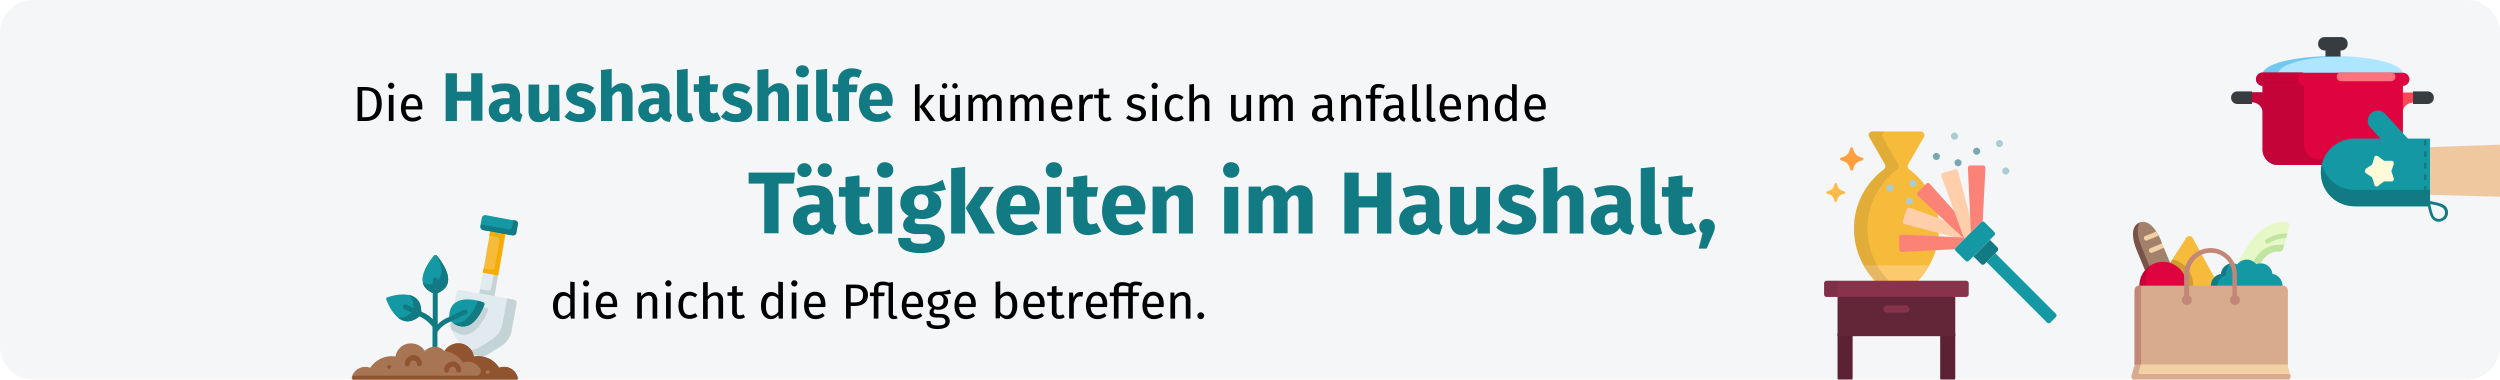 <?xml version="1.0" encoding="UTF-8"?>
<svg xmlns="http://www.w3.org/2000/svg" xmlns:xlink="http://www.w3.org/1999/xlink" version="1.1" id="Ebene_1" x="0px" y="0px" viewBox="0 0 911 138.3" style="enable-background:new 0 0 911 138.3;" xml:space="preserve">
<style type="text/css">
	.st0{fill:#F5F6F7;}
	.st1{fill:#010000;}
	.st2{fill:#117A83;}
	.st3{fill:#E1EBEF;}
	.st4{fill:#C4D3D6;}
	.st5{fill:#F7BB3B;}
	.st6{fill:#F4AC03;}
	.st7{fill:#1398A4;}
	.st8{fill:#6EC030;}
	.st9{fill:#A77554;}
	.st10{fill:#915431;}
	.st11{fill:#A3816A;}
	.st12{fill:#F2D1A5;}
	.st13{fill:#78534A;}
	.st14{fill:#CF9C31;}
	.st15{fill:#E6F8C6;}
	.st16{fill:#C2E4A1;}
	.st17{fill:#DF0440;}
	.st18{fill:#C40338;}
	.st19{fill:#D8AB8C;}
	.st20{fill:#C38778;}
	.st21{fill:#AFE6FF;}
	.st22{fill:#73C8F0;}
	.st23{fill:#FD4755;}
	.st24{fill:#373C41;}
	.st25{fill:#FD747F;}
	.st26{fill:#FFFAD7;}
	.st27{fill:#F0C8A0;}
	.st28{fill:#FCC96C;}
	.st29{opacity:0.1;fill:#231F20;enable-background:new    ;}
	.st30{fill:#5C2234;}
	.st31{fill:#632538;}
	.st32{fill:#88324C;}
	.st33{fill:#FFCFAB;}
	.st34{fill:#FB8276;}
	.st35{fill:#FF9F3D;}
	.st36{fill:#FFBB4A;}
	.st37{fill:#ABCCD3;}
	.st38{fill:#78A7AF;}
</style>
<g>
	<path class="st0" d="M911,12v114.3c0,6.6-5.4,12-12,12H12c-6.6,0-12-5.4-12-12c0,0,0,0,0,0V12C0,5.4,5.4,0,12,0c0,0,0,0,0,0h887   C905.6,0,911,5.4,911,12z"></path>
	<g>
		<path class="st1" d="M139.1,37.8c0,5.1-3.2,6.3-5.8,6.3h-3V31.7h2.6C136,31.7,139.1,32.6,139.1,37.8z M132,33v9.7h1.4    c1.9,0,3.9-0.8,3.9-4.9c0-4.2-2-4.8-4-4.8H132z"></path>
		<path class="st1" d="M143.7,31.2c0,0.6-0.5,1.2-1.1,1.2c-0.6,0-1.2-0.5-1.2-1.1s0.5-1.2,1.1-1.2c0,0,0,0,0,0c0.6,0,1.1,0.4,1.2,1    C143.7,31.1,143.7,31.1,143.7,31.2z M143.4,44.1h-1.7v-9.5h1.7V44.1z"></path>
		<path class="st1" d="M153.9,39.9h-6.1c0.2,2.2,1.2,3,2.6,3c0.9,0,1.8-0.3,2.5-0.8l0.7,1c-0.9,0.8-2.1,1.2-3.3,1.2    c-2.6,0-4.2-1.9-4.2-4.9c0-3,1.5-5.1,3.9-5.1c2.6,0,3.9,1.8,3.9,4.7C153.9,39.4,153.9,39.7,153.9,39.9z M152.3,38.6    c0-1.9-0.7-2.9-2.2-2.9c-1.3,0-2.1,0.9-2.2,3h4.4V38.6z"></path>
		<path class="st2" d="M171.7,44.1v-7.4h-5.2v7.4h-4.1V26.7h4.1v6.7h5.2v-6.7h4.1v17.3H171.7z"></path>
		<path class="st2" d="M189.7,41.3c0.2,0.2,0.4,0.4,0.7,0.5l-0.8,2.6c-0.7,0-1.4-0.2-2-0.5c-0.5-0.3-1-0.8-1.2-1.4    c-0.9,1.3-2.4,2.1-4,2c-1.2,0.1-2.3-0.4-3.1-1.2c-0.8-0.8-1.2-1.9-1.2-3c-0.1-1.3,0.5-2.6,1.6-3.3c1.4-0.9,3-1.3,4.6-1.2h1.4v-0.6    c0.1-0.6-0.1-1.2-0.5-1.6c-0.5-0.3-1.1-0.5-1.8-0.4c-0.5,0-1.1,0.1-1.6,0.2c-0.6,0.1-1.3,0.3-1.9,0.5l-0.9-2.6    c0.8-0.3,1.7-0.6,2.6-0.7c0.8-0.2,1.6-0.2,2.4-0.2c1.5-0.1,3,0.3,4.2,1.2c0.9,0.9,1.4,2.2,1.3,3.5v5.2    C189.5,40.6,189.5,41,189.7,41.3z M185.6,40.4V38h-1c-0.7-0.1-1.4,0.1-2,0.5c-0.5,0.3-0.7,0.9-0.7,1.5c0,0.5,0.1,0.9,0.4,1.2    c0.3,0.3,0.7,0.5,1.1,0.4C184.4,41.7,185.2,41.2,185.6,40.4z"></path>
		<path class="st2" d="M203.9,44.1h-3.4l-0.2-1.7c-0.9,1.4-2.4,2.2-4,2.1c-1,0.1-2.1-0.3-2.8-1.1c-0.7-0.9-1-2-0.9-3.1v-9.5h3.9v9    c0,0.5,0.1,1,0.3,1.4c0.2,0.3,0.6,0.4,1,0.4c0.9-0.1,1.8-0.7,2.1-1.5v-9.2h3.9L203.9,44.1z"></path>
		<path class="st2" d="M214.3,30.8c0.8,0.3,1.5,0.7,2.2,1.2l-1.4,2.2c-1-0.6-2.1-1-3.3-1c-0.4,0-0.8,0.1-1.2,0.3    c-0.3,0.2-0.4,0.4-0.4,0.7c0,0.2,0.1,0.4,0.2,0.6c0.2,0.2,0.5,0.4,0.8,0.5c0.6,0.2,1.2,0.4,1.8,0.6c1.1,0.3,2.2,0.8,3.1,1.6    c0.7,0.7,1.1,1.7,1,2.7c0,0.8-0.3,1.7-0.8,2.3c-0.6,0.7-1.3,1.2-2.1,1.5c-1,0.4-2,0.5-3,0.5c-1.1,0-2.1-0.2-3.1-0.5    c-0.9-0.3-1.7-0.8-2.4-1.5l1.9-2.2c1,0.8,2.2,1.3,3.5,1.3c0.5,0,1-0.1,1.4-0.3c0.3-0.2,0.5-0.5,0.5-0.9c0-0.3-0.1-0.5-0.2-0.8    c-0.2-0.2-0.5-0.4-0.8-0.5c-0.6-0.2-1.2-0.4-1.8-0.6c-1.1-0.3-2.1-0.8-2.9-1.6c-0.7-0.7-1-1.6-1-2.6c0-0.7,0.2-1.5,0.7-2.1    c0.5-0.6,1.1-1.1,1.9-1.4c0.9-0.4,1.9-0.6,2.9-0.5C212.5,30.4,213.4,30.5,214.3,30.8z"></path>
		<path class="st2" d="M229.5,31.4c0.7,0.8,1,1.9,1,3v9.7h-3.9v-9c0-0.5-0.1-1-0.3-1.4c-0.2-0.3-0.6-0.4-0.9-0.4    c-0.8,0-1.6,0.6-2.3,1.7v9.1H219V25.5l3.9-0.4v7.1c0.5-0.6,1.1-1,1.8-1.4c0.6-0.3,1.4-0.5,2.1-0.5    C227.8,30.3,228.8,30.7,229.5,31.4z"></path>
		<path class="st2" d="M244.2,41.3c0.2,0.2,0.4,0.4,0.7,0.5l-0.8,2.6c-0.7,0-1.4-0.2-2-0.5c-0.5-0.3-1-0.8-1.2-1.4    c-0.9,1.3-2.4,2.1-4,2c-1.2,0.1-2.3-0.4-3.1-1.2c-0.8-0.8-1.2-1.9-1.2-3c-0.1-1.3,0.5-2.6,1.6-3.3c1.4-0.9,3-1.3,4.6-1.2h1.4v-0.6    c0.1-0.6-0.1-1.2-0.5-1.6c-0.5-0.3-1.1-0.5-1.8-0.4c-0.5,0-1.1,0.1-1.6,0.2c-0.6,0.1-1.3,0.3-1.9,0.5l-0.9-2.6    c0.8-0.3,1.7-0.6,2.6-0.7c0.8-0.2,1.6-0.2,2.4-0.2c1.5-0.1,3,0.3,4.2,1.2c0.9,0.9,1.4,2.2,1.3,3.5v5.2C244,40.6,244,41,244.2,41.3    z M240.1,40.4V38h-1c-0.7-0.1-1.4,0.1-2,0.5c-0.5,0.3-0.7,0.9-0.7,1.5c0,0.5,0.1,0.9,0.4,1.2c0.3,0.3,0.7,0.5,1.1,0.4    C238.9,41.7,239.7,41.2,240.1,40.4z"></path>
		<path class="st2" d="M247.7,43.5c-0.7-0.8-1-1.8-1-2.8V25.5l3.9-0.4v15.4c0,0.6,0.2,0.8,0.7,0.8c0.2,0,0.4,0,0.6-0.1l0.8,2.8    c-0.8,0.3-1.6,0.5-2.4,0.5C249.4,44.5,248.5,44.2,247.7,43.5z"></path>
		<path class="st2" d="M262.7,43.4c-0.5,0.3-1.1,0.6-1.7,0.8c-0.6,0.2-1.3,0.3-1.9,0.3c-2.9,0-4.4-1.6-4.4-4.8v-6.2h-1.9v-2.8h1.9    v-2.9l4-0.4v3.3h3l-0.4,2.8h-2.6v6.1c0,0.5,0.1,0.9,0.3,1.3c0.2,0.3,0.6,0.4,1,0.4c0.5,0,1-0.2,1.4-0.4L262.7,43.4z"></path>
		<path class="st2" d="M271.3,30.8c0.8,0.3,1.5,0.7,2.2,1.2l-1.4,2.2c-1-0.6-2.1-1-3.3-1c-0.4,0-0.8,0.1-1.2,0.3    c-0.3,0.2-0.4,0.4-0.4,0.7c0,0.2,0.1,0.4,0.2,0.6c0.2,0.2,0.5,0.4,0.8,0.5c0.6,0.2,1.2,0.4,1.8,0.6c1.1,0.3,2.2,0.8,3.1,1.6    c0.7,0.7,1.1,1.7,1,2.7c0,0.8-0.3,1.7-0.8,2.3c-0.6,0.7-1.3,1.2-2.1,1.5c-1,0.4-2,0.5-3,0.5c-1.1,0-2.1-0.2-3.1-0.5    c-0.9-0.3-1.7-0.8-2.4-1.5l1.9-2.2c1,0.8,2.2,1.3,3.5,1.3c0.5,0,1-0.1,1.4-0.3c0.3-0.2,0.5-0.5,0.5-0.9c0-0.3-0.1-0.5-0.2-0.8    c-0.2-0.2-0.5-0.4-0.8-0.5c-0.6-0.2-1.2-0.4-1.8-0.6c-1.1-0.3-2.1-0.8-2.9-1.6c-0.7-0.7-1-1.6-1-2.6c0-0.7,0.2-1.5,0.7-2.1    c0.5-0.6,1.1-1.1,1.9-1.4c0.9-0.4,1.9-0.6,2.9-0.5C269.6,30.4,270.5,30.5,271.3,30.8z"></path>
		<path class="st2" d="M286.5,31.4c0.7,0.8,1,1.9,1,3v9.7h-4v-9c0-0.5-0.1-1-0.3-1.4c-0.2-0.3-0.6-0.4-0.9-0.4    c-0.8,0-1.6,0.6-2.3,1.7v9.1h-4V25.5l4-0.4v7.1c0.5-0.6,1.1-1,1.8-1.4c0.6-0.3,1.4-0.5,2.1-0.5C284.8,30.3,285.8,30.7,286.5,31.4z    "></path>
		<path class="st2" d="M294.1,24.4c0.9,0.9,0.9,2.3,0,3.2c-0.5,0.4-1.1,0.7-1.7,0.6c-0.6,0-1.2-0.2-1.7-0.6c-0.9-0.9-0.9-2.3,0-3.2    c0.4-0.4,1.1-0.7,1.7-0.6C293,23.8,293.7,24,294.1,24.4z M294.4,30.8v13.3h-4V30.8H294.4z"></path>
		<path class="st2" d="M298.4,43.5c-0.7-0.8-1-1.8-1-2.8V25.5l4-0.4v15.4c0,0.6,0.2,0.8,0.7,0.8c0.2,0,0.4,0,0.6-0.1l0.8,2.8    c-0.8,0.3-1.6,0.5-2.4,0.5C300.1,44.5,299.1,44.2,298.4,43.5z"></path>
		<path class="st2" d="M309.8,28.4c-0.3,0.4-0.4,0.9-0.4,1.4v1h3.1l-0.4,2.8h-2.7v10.5h-4V33.5h-2v-2.8h2v-1.2    c0-1.2,0.4-2.4,1.3-3.3c1-0.9,2.4-1.4,3.8-1.3c1.3,0,2.5,0.3,3.6,0.9l-1.1,2.6c-0.6-0.3-1.4-0.5-2.1-0.5    C310.6,28,310.1,28.1,309.8,28.4z"></path>
		<path class="st2" d="M325.1,38.6h-8.2c0,0.9,0.4,1.7,1,2.3c0.6,0.5,1.3,0.7,2.1,0.7c0.5,0,1.1-0.1,1.6-0.3    c0.6-0.2,1.1-0.5,1.6-0.9l1.6,2.2c-1.5,1.2-3.3,1.9-5.2,1.8c-1.8,0.1-3.7-0.6-4.9-1.9c-1.2-1.4-1.8-3.2-1.7-5.1    c0-1.3,0.2-2.5,0.7-3.6c0.9-2.2,3.1-3.6,5.5-3.5c1.7-0.1,3.3,0.6,4.5,1.8c1.2,1.4,1.7,3.2,1.6,5C325.2,37.6,325.2,38.1,325.1,38.6    z M321.3,36c0-2-0.8-3-2.1-3c-0.6,0-1.2,0.3-1.6,0.8c-0.4,0.7-0.7,1.6-0.7,2.5h4.4L321.3,36z"></path>
		<path class="st1" d="M335.1,44.1h-1.7V30.8l1.7-0.2V44.1z M337,38.8l3.9,5.3h-2l-3.8-5.2l3.5-4.3h1.9L337,38.8z"></path>
		<path class="st1" d="M349.6,44.1h-1.4l-0.1-1.5c-0.6,1.1-1.7,1.7-3,1.7c-1.7,0-2.6-1-2.6-2.9v-6.8h1.7v6.6c0,1.3,0.4,1.8,1.5,1.8    c1-0.1,1.9-0.7,2.4-1.6v-6.8h1.7V44.1z M345.2,31.3c0,0.6-0.5,1-1,1s-1-0.5-1-1c0-0.6,0.5-1,1-1c0,0,0,0,0,0    C344.7,30.2,345.2,30.7,345.2,31.3C345.2,31.2,345.2,31.3,345.2,31.3z M349,31.3c0,0.6-0.5,1-1,1c-0.6,0-1-0.5-1-1    c0-0.6,0.5-1,1-1h0C348.5,30.2,349,30.7,349,31.3C349,31.2,349,31.2,349,31.3L349,31.3z"></path>
		<path class="st1" d="M365,37.3v6.8h-1.7v-6.6c0-1.4-0.6-1.8-1.3-1.8c-1,0-1.6,0.7-2.2,1.7v6.7h-1.7v-6.6c0-1.4-0.6-1.8-1.3-1.8    c-1,0-1.6,0.7-2.2,1.7v6.7h-1.7v-9.5h1.4l0.1,1.4c0.6-1,1.6-1.6,2.7-1.6c1.1,0,2.1,0.7,2.4,1.7c0.6-1,1.6-1.7,2.8-1.7    C364,34.4,365,35.5,365,37.3z"></path>
		<path class="st1" d="M380.3,37.3v6.8h-1.7v-6.6c0-1.4-0.6-1.8-1.3-1.8c-1,0-1.6,0.7-2.2,1.7v6.7h-1.7v-6.6c0-1.4-0.6-1.8-1.3-1.8    c-1,0-1.6,0.7-2.2,1.7v6.7h-1.7v-9.5h1.4l0.1,1.4c0.6-1,1.6-1.6,2.7-1.6c1.1,0,2.1,0.7,2.4,1.7c0.6-1,1.6-1.7,2.8-1.7    C379.3,34.4,380.3,35.5,380.3,37.3z"></path>
		<path class="st1" d="M390.7,39.9h-6c0.2,2.2,1.2,3,2.6,3c0.9,0,1.8-0.3,2.5-0.8l0.7,1c-0.9,0.8-2.1,1.2-3.3,1.2    c-2.6,0-4.2-1.9-4.2-4.9c0-3,1.5-5.1,3.9-5.1c2.6,0,3.9,1.8,3.9,4.7C390.8,39.4,390.7,39.7,390.7,39.9z M389.1,38.6    c0-1.9-0.7-2.9-2.2-2.9c-1.3,0-2.1,0.9-2.2,3h4.4V38.6z"></path>
		<path class="st1" d="M398.4,34.5l-0.3,1.6c-0.3-0.1-0.5-0.1-0.8-0.1c-1.2,0-1.9,0.8-2.3,2.7v5.4h-1.7v-9.5h1.4l0.2,1.9    c0.3-1.2,1.3-2.1,2.5-2.1C397.8,34.4,398.1,34.4,398.4,34.5z"></path>
		<path class="st1" d="M405.1,43.6c-0.6,0.4-1.4,0.7-2.1,0.6c-1.3,0.1-2.5-0.9-2.6-2.2c0-0.2,0-0.3,0-0.5v-5.7h-1.7v-1.3h1.7v-2.1    l1.7-0.2v2.3h2.3l-0.2,1.3H402v5.7c0,1,0.3,1.4,1.1,1.4c0.4,0,0.9-0.1,1.3-0.4L405.1,43.6z"></path>
		<path class="st1" d="M417.3,35.4l-0.7,1c-0.7-0.5-1.6-0.8-2.5-0.8c-1.1,0-1.7,0.5-1.7,1.2c0,0.8,0.5,1.1,2,1.5    c2,0.5,3.2,1.3,3.2,3c0,2-1.8,2.9-3.7,2.9c-1.3,0-2.6-0.4-3.6-1.2l0.9-1c0.8,0.6,1.7,0.9,2.7,0.9c1.2,0,2-0.5,2-1.4    c0-0.9-0.5-1.3-2.3-1.8c-2.1-0.5-2.9-1.4-2.9-2.8c0-1.5,1.5-2.6,3.4-2.6C415.3,34.3,416.4,34.7,417.3,35.4z"></path>
		<path class="st1" d="M421.9,31.2c0,0.6-0.5,1.2-1.1,1.2s-1.2-0.5-1.2-1.1c0-0.6,0.5-1.2,1.1-1.2c0,0,0,0,0,0c0.6,0,1.1,0.4,1.2,1    C421.9,31.1,421.9,31.1,421.9,31.2z M421.6,44.1h-1.7v-9.5h1.7V44.1z"></path>
		<path class="st1" d="M431.3,35.4l-0.8,1c-0.6-0.5-1.3-0.7-2-0.7c-1.5,0-2.4,1.2-2.4,3.6c0,2.5,0.9,3.5,2.4,3.5    c0.7,0,1.5-0.3,2.1-0.7l0.8,1.1c-0.8,0.7-1.8,1-2.9,1c-2.6,0-4.1-1.8-4.1-4.9c0-3,1.6-5,4.1-5C429.4,34.3,430.5,34.7,431.3,35.4z"></path>
		<path class="st1" d="M440.7,37.3v6.8H439v-6.6c0-1.4-0.6-1.8-1.5-1.8c-1,0.1-2,0.7-2.4,1.7v6.8h-1.7V30.8l1.7-0.2v5.3    c0.6-0.9,1.7-1.5,2.8-1.5c1.4-0.1,2.7,1,2.8,2.5C440.7,37,440.7,37.1,440.7,37.3z"></path>
		<path class="st1" d="M455.7,44.1h-1.4l-0.1-1.5c-0.6,1.1-1.7,1.7-3,1.7c-1.7,0-2.6-1-2.6-2.9v-6.8h1.7v6.6c0,1.3,0.4,1.8,1.5,1.8    c1-0.1,1.9-0.7,2.4-1.6v-6.8h1.7V44.1z"></path>
		<path class="st1" d="M471.1,37.3v6.8h-1.7v-6.6c0-1.4-0.6-1.8-1.3-1.8c-1,0-1.6,0.7-2.2,1.7v6.7h-1.7v-6.6c0-1.4-0.6-1.8-1.3-1.8    c-1,0-1.6,0.7-2.2,1.7v6.7H459v-9.5h1.4l0.1,1.4c0.6-1,1.6-1.6,2.7-1.6c1.1,0,2.1,0.7,2.4,1.7c0.6-1,1.6-1.7,2.8-1.7    C470.1,34.4,471.1,35.5,471.1,37.3z"></path>
		<path class="st1" d="M486.2,43.1l-0.4,1.2c-0.9,0-1.6-0.6-1.9-1.4c-0.6,0.9-1.7,1.5-2.8,1.4c-1.5,0.1-2.9-1-3-2.5    c0-0.1,0-0.3,0-0.4c0-2,1.5-3.1,4.2-3.1h1.5v-0.7c0-1.4-0.7-1.9-2-1.9c-0.9,0-1.7,0.2-2.6,0.5l-0.4-1.2c1-0.4,2.2-0.6,3.3-0.6    c2.3,0,3.3,1.2,3.3,3.2v4.3C485.4,42.7,485.7,42.9,486.2,43.1z M483.8,41.6v-2.2h-1.2c-1.7,0-2.6,0.6-2.6,1.9    c-0.1,0.8,0.4,1.6,1.3,1.7c0.1,0,0.3,0,0.4,0C482.5,43,483.4,42.5,483.8,41.6z"></path>
		<path class="st1" d="M496,37.3v6.8h-1.7v-6.6c0-1.4-0.6-1.8-1.5-1.8c-1.1,0.1-2,0.7-2.4,1.7v6.7h-1.7v-9.5h1.4l0.1,1.4    c0.6-1,1.7-1.6,2.9-1.6c1.4-0.1,2.7,1,2.8,2.4C496,36.9,496,37.1,496,37.3z"></path>
		<path class="st1" d="M501.1,33.3v1.3h2.3l-0.2,1.3h-2.1v8.2h-1.7v-8.2h-1.7v-1.3h1.7v-1.3c-0.1-1.5,1.1-2.7,2.6-2.7    c0.1,0,0.3,0,0.4,0c0.8,0,1.6,0.2,2.3,0.5l-0.5,1.2c-0.5-0.2-1.1-0.4-1.7-0.4C501.4,31.9,501.1,32.3,501.1,33.3z"></path>
		<path class="st1" d="M512.2,43.1l-0.4,1.2c-0.9,0-1.6-0.6-1.9-1.4c-0.6,0.9-1.7,1.5-2.8,1.4c-1.5,0.1-2.9-1-3-2.5    c0-0.1,0-0.3,0-0.4c0-2,1.5-3.1,4.2-3.1h1.5v-0.7c0-1.4-0.7-1.9-2-1.9c-0.9,0-1.7,0.2-2.6,0.5l-0.4-1.2c1-0.4,2.2-0.6,3.3-0.6    c2.3,0,3.3,1.2,3.3,3.2v4.3C511.4,42.7,511.7,42.9,512.2,43.1z M509.8,41.6v-2.2h-1.2c-1.7,0-2.6,0.6-2.6,1.9    c-0.1,0.8,0.4,1.6,1.3,1.7c0.1,0,0.3,0,0.4,0C508.5,43,509.4,42.5,509.8,41.6z"></path>
		<path class="st1" d="M514.6,42.2V30.8l1.7-0.2v11.6c0,0.5,0.2,0.8,0.6,0.8c0.2,0,0.4,0,0.6-0.1l0.4,1.2c-0.4,0.2-0.9,0.3-1.3,0.3    c-1,0.1-1.9-0.7-2-1.7C514.5,42.4,514.5,42.3,514.6,42.2z"></path>
		<path class="st1" d="M519.9,42.2V30.8l1.7-0.2v11.6c0,0.5,0.2,0.8,0.6,0.8c0.2,0,0.4,0,0.6-0.1l0.4,1.2c-0.4,0.2-0.9,0.3-1.3,0.3    c-1,0.1-1.9-0.7-2-1.7C519.8,42.4,519.8,42.3,519.9,42.2z"></path>
		<path class="st1" d="M532.3,39.9h-6c0.2,2.2,1.2,3,2.6,3c0.9,0,1.8-0.3,2.5-0.8l0.7,1c-0.9,0.8-2.1,1.2-3.3,1.2    c-2.6,0-4.2-1.9-4.2-4.9c0-3,1.5-5.1,3.9-5.1c2.6,0,3.9,1.8,3.9,4.7C532.4,39.4,532.4,39.7,532.3,39.9z M530.7,38.6    c0-1.9-0.7-2.9-2.2-2.9c-1.3,0-2.1,0.9-2.2,3h4.4V38.6z"></path>
		<path class="st1" d="M542.2,37.3v6.8h-1.7v-6.6c0-1.4-0.6-1.8-1.5-1.8c-1.1,0.1-2,0.7-2.4,1.7v6.7H535v-9.5h1.4l0.1,1.4    c0.6-1,1.7-1.6,2.9-1.6c1.4-0.1,2.7,1,2.8,2.4C542.2,36.9,542.2,37.1,542.2,37.3z"></path>
		<path class="st1" d="M552.7,30.8v13.3h-1.5l-0.2-1.3c-0.6,1-1.6,1.5-2.7,1.5c-2.3,0-3.6-2-3.6-4.9c0-2.9,1.4-5,3.7-5    c1,0,1.9,0.4,2.6,1.2v-5L552.7,30.8z M551,41.6v-4.6c-0.5-0.7-1.3-1.2-2.2-1.2c-1.4,0-2.3,1.2-2.3,3.7c0,2.5,0.8,3.6,2.2,3.6    C549.7,43,550.6,42.4,551,41.6z"></path>
		<path class="st1" d="M563.2,39.9h-6c0.2,2.2,1.2,3,2.6,3c0.9,0,1.8-0.3,2.5-0.8l0.7,1c-0.9,0.8-2.1,1.2-3.3,1.2    c-2.6,0-4.2-1.9-4.2-4.9c0-3,1.5-5.1,3.9-5.1c2.6,0,3.9,1.8,3.9,4.7C563.2,39.4,563.2,39.7,563.2,39.9z M561.6,38.6    c0-1.9-0.7-2.9-2.2-2.9c-1.3,0-2.1,0.9-2.2,3h4.4V38.6z"></path>
		<path class="st2" d="M289.7,62.9l-0.5,4h-5.5v18.1h-5.2V66.9h-5.7v-4H289.7z"></path>
		<path class="st2" d="M303.9,81.5c0.2,0.3,0.5,0.6,0.9,0.7l-1.1,3.3c-0.9,0-1.8-0.3-2.6-0.7c-0.7-0.4-1.2-1-1.5-1.8    c-1.1,1.7-3.1,2.7-5.1,2.6c-1.5,0.1-2.9-0.5-4-1.5c-1-1-1.6-2.4-1.5-3.8c-0.1-1.7,0.7-3.3,2-4.3c1.8-1.1,3.8-1.6,5.9-1.5h1.7v-0.7    c0.1-0.7-0.1-1.5-0.6-2.1c-0.7-0.4-1.5-0.6-2.2-0.6c-0.7,0-1.4,0.1-2,0.2c-0.8,0.2-1.6,0.4-2.4,0.7l-1.2-3.3    c1.1-0.4,2.2-0.7,3.3-0.9c1-0.2,2.1-0.3,3.1-0.3c2.4,0,4.2,0.5,5.3,1.5c1.2,1.2,1.8,2.8,1.7,4.5v6.6    C303.6,80.6,303.7,81.1,303.9,81.5z M295,60.2c1,1,1,2.6,0,3.6c0,0,0,0,0,0c-1,1-2.6,1-3.7,0c-1-1-1-2.6,0-3.6c0,0,0,0,0,0    C292.3,59.2,293.9,59.2,295,60.2z M298.7,80.4v-3h-1.2c-0.9-0.1-1.8,0.1-2.6,0.6c-0.6,0.4-0.9,1.2-0.8,1.9c0,0.6,0.2,1.1,0.5,1.6    c0.4,0.4,0.9,0.6,1.5,0.6C297.1,82,298.2,81.4,298.7,80.4z M302.4,60.2c1,1,1,2.6,0,3.6c-0.5,0.5-1.2,0.8-1.9,0.7    c-0.7,0-1.3-0.3-1.8-0.7c-1-1-1-2.6,0-3.6c0,0,0,0,0,0c0.5-0.5,1.1-0.7,1.8-0.7C301.2,59.5,301.9,59.7,302.4,60.2L302.4,60.2z"></path>
		<path class="st2" d="M318.3,84.3c-0.7,0.4-1.4,0.8-2.2,1c-0.8,0.2-1.6,0.3-2.4,0.4c-3.7,0-5.6-2.1-5.6-6.1v-7.9h-2.4v-3.5h2.4    v-3.7l5.1-0.6v4.3h3.9l-0.5,3.5h-3.4v7.8c0,0.6,0.1,1.2,0.4,1.7c0.3,0.4,0.8,0.6,1.2,0.5c0.6,0,1.3-0.2,1.8-0.5L318.3,84.3z"></path>
		<path class="st2" d="M324.7,59.9c1.1,1.1,1.1,3,0,4.1c-0.6,0.6-1.4,0.8-2.2,0.8c-0.8,0-1.6-0.3-2.1-0.8c-1.1-1.2-1.1-3,0-4.1    c0.6-0.6,1.3-0.8,2.1-0.8C323.3,59.1,324.1,59.4,324.7,59.9z M325.1,68.1v17H320v-17H325.1z"></path>
		<path class="st2" d="M344.7,69.1c-1.6,0.5-3.2,0.7-4.9,0.7c0.9,0.4,1.8,0.9,2.4,1.7c0.5,0.8,0.8,1.7,0.8,2.7c0,1-0.3,2.1-0.9,2.9    c-0.6,0.9-1.5,1.6-2.5,2c-1.2,0.5-2.5,0.8-3.8,0.7c-0.7,0-1.3-0.1-2-0.2c-0.2,0.1-0.3,0.2-0.4,0.4c-0.1,0.2-0.1,0.4-0.1,0.6    c0,0.3,0.1,0.6,0.4,0.8c0.5,0.2,1,0.3,1.5,0.3h2.6c1.2,0,2.3,0.2,3.4,0.6c0.9,0.4,1.7,1,2.3,1.8c0.5,0.7,0.8,1.6,0.8,2.5    c0,1.7-0.8,3.3-2.3,4.1c-2,1.1-4.3,1.6-6.6,1.5c-1.7,0.1-3.3-0.2-4.9-0.7c-1-0.3-1.9-1-2.5-1.8c-0.5-0.9-0.8-1.9-0.7-3h4.5    c0,0.4,0.1,0.9,0.3,1.2c0.3,0.3,0.7,0.6,1.1,0.7c0.8,0.2,1.5,0.2,2.3,0.2c1,0.1,2-0.1,2.9-0.5c0.5-0.3,0.8-0.8,0.8-1.4    c0-0.5-0.2-0.9-0.6-1.2c-0.5-0.3-1.2-0.5-1.8-0.4h-2.5c-1.4,0.1-2.7-0.2-3.9-0.9c-0.8-0.5-1.3-1.4-1.3-2.4c0-0.6,0.2-1.3,0.5-1.8    c0.4-0.6,0.9-1.1,1.5-1.5c-0.9-0.5-1.7-1.2-2.3-2c-0.5-0.9-0.8-1.8-0.7-2.8c-0.1-1.7,0.7-3.4,2-4.5c1.5-1.2,3.5-1.8,5.4-1.7    c1.5,0.1,2.9-0.1,4.3-0.5c1.3-0.4,2.5-1,3.7-1.7L344.7,69.1z M333.8,71.6c-0.5,0.6-0.7,1.3-0.7,2.1c0,0.8,0.2,1.5,0.7,2.1    c1.1,1,2.7,1,3.8,0c0.5-0.6,0.7-1.4,0.7-2.2c0-1.8-0.9-2.8-2.6-2.8C334.9,70.8,334.3,71.1,333.8,71.6z"></path>
		<path class="st2" d="M351.7,60.8v24.3h-5.1V61.3L351.7,60.8z M362.2,68.1l-5.2,7.5l5.6,9.5H357l-5.1-9.3l5.2-7.7L362.2,68.1z"></path>
		<path class="st2" d="M378.6,78.1h-10.5c0,1.1,0.5,2.2,1.2,3c0.7,0.6,1.7,0.9,2.7,0.9c0.7,0,1.4-0.1,2-0.4c0.7-0.3,1.4-0.7,2.1-1.1    l2.1,2.8c-1.9,1.5-4.2,2.4-6.6,2.4c-2.4,0.2-4.7-0.7-6.3-2.4c-1.5-1.8-2.3-4.2-2.2-6.5c0-1.6,0.3-3.2,0.9-4.7c1.2-2.8,4-4.6,7-4.5    c2.2-0.1,4.3,0.7,5.8,2.3c1.5,1.8,2.2,4.1,2.1,6.4C378.7,76.8,378.7,77.4,378.6,78.1z M373.8,74.8c0-2.6-1-3.9-2.8-3.9    c-0.8,0-1.6,0.3-2,1c-0.6,1-0.9,2.1-0.9,3.2h5.7V74.8z"></path>
		<path class="st2" d="M386.2,59.9c1.1,1.1,1.1,3,0,4.1c-0.6,0.6-1.4,0.8-2.2,0.8c-0.8,0-1.6-0.3-2.1-0.8c-1.1-1.2-1.1-3,0-4.1    c0.6-0.6,1.3-0.8,2.1-0.8C384.9,59.1,385.7,59.4,386.2,59.9z M386.6,68.1v17h-5.1v-17H386.6z"></path>
		<path class="st2" d="M401.3,84.3c-0.7,0.4-1.4,0.8-2.2,1c-0.8,0.2-1.6,0.3-2.4,0.4c-3.7,0-5.6-2.1-5.6-6.1v-7.9h-2.4v-3.5h2.4    v-3.7l5.1-0.6v4.3h3.9l-0.5,3.5h-3.4v7.8c0,0.6,0.1,1.2,0.4,1.7c0.3,0.4,0.8,0.6,1.2,0.5c0.6,0,1.3-0.2,1.8-0.5L401.3,84.3z"></path>
		<path class="st2" d="M417.1,78.1h-10.5c0,1.1,0.5,2.2,1.2,3c0.7,0.6,1.7,0.9,2.7,0.9c0.7,0,1.4-0.1,2-0.4c0.7-0.3,1.4-0.7,2.1-1.1    l2.1,2.8c-1.9,1.5-4.2,2.4-6.6,2.4c-2.4,0.2-4.7-0.7-6.3-2.4c-1.5-1.8-2.3-4.2-2.2-6.5c0-1.6,0.3-3.2,0.9-4.7c1.2-2.8,4-4.6,7-4.5    c2.2-0.1,4.3,0.7,5.8,2.3c1.5,1.8,2.2,4.1,2.1,6.4C417.2,76.8,417.2,77.4,417.1,78.1z M412.2,74.8c0-2.6-1-3.9-2.8-3.9    c-0.8,0-1.6,0.3-2,1c-0.6,1-0.9,2.1-0.9,3.2h5.7L412.2,74.8z"></path>
		<path class="st2" d="M433.5,68.9c0.9,1.1,1.3,2.4,1.2,3.8v12.4h-5.1V73.5c0.1-0.6-0.1-1.2-0.4-1.8c-0.3-0.3-0.7-0.5-1.2-0.5    c-1,0-2,0.7-2.9,2.2v11.6h-5.1v-17h4.4l0.4,2c0.6-0.8,1.4-1.4,2.4-1.9c0.9-0.4,1.9-0.7,2.8-0.6C431.3,67.5,432.6,67.9,433.5,68.9z    "></path>
		<path class="st2" d="M450.8,59.9c1.1,1.1,1.1,3,0,4.1c-0.6,0.6-1.4,0.8-2.2,0.8c-0.8,0-1.6-0.3-2.1-0.8c-1.1-1.2-1.1-3,0-4.1    c0.6-0.6,1.3-0.8,2.1-0.8C449.4,59.1,450.2,59.4,450.8,59.9z M451.2,68.1v17h-5.1v-17H451.2z"></path>
		<path class="st2" d="M477.1,68.9c0.9,1.1,1.3,2.4,1.2,3.8v12.4h-5.1V73.5c0-1.5-0.5-2.3-1.4-2.3c-0.5,0-1,0.2-1.4,0.5    c-0.5,0.5-0.9,1-1.2,1.7v11.6h-5.1V73.5c0-1.5-0.5-2.3-1.4-2.3c-0.5,0-1,0.2-1.4,0.6c-0.5,0.5-0.9,1-1.2,1.6v11.6h-5.1v-17h4.4    l0.4,2c0.6-0.8,1.3-1.4,2.2-1.9c0.8-0.4,1.8-0.6,2.7-0.6c0.9,0,1.7,0.2,2.5,0.7c0.7,0.5,1.2,1.2,1.5,2c0.6-0.8,1.4-1.5,2.3-2    c0.9-0.5,1.8-0.7,2.8-0.7C475.1,67.5,476.3,68,477.1,68.9z"></path>
		<path class="st2" d="M501.8,85.1v-9.5h-6.7v9.5h-5.2V62.9h5.2v8.6h6.7v-8.6h5.2v22.2H501.8z"></path>
		<path class="st2" d="M524.8,81.5c0.2,0.3,0.5,0.6,0.9,0.7l-1.1,3.3c-0.9,0-1.8-0.3-2.6-0.7c-0.7-0.4-1.2-1-1.5-1.8    c-1.1,1.7-3.1,2.7-5.1,2.6c-1.5,0.1-2.9-0.5-4-1.5c-1-1-1.6-2.4-1.5-3.8c-0.1-1.7,0.7-3.3,2-4.3c1.8-1.1,3.8-1.6,5.9-1.5h1.7v-0.7    c0.1-0.7-0.1-1.5-0.6-2.1c-0.7-0.4-1.5-0.6-2.2-0.6c-0.7,0-1.4,0.1-2,0.2c-0.8,0.2-1.6,0.4-2.4,0.7l-1.2-3.3    c1.1-0.4,2.2-0.7,3.3-0.9c1-0.2,2.1-0.3,3.1-0.3c2.4,0,4.2,0.5,5.3,1.5c1.2,1.2,1.8,2.8,1.7,4.5v6.6    C524.5,80.6,524.6,81.1,524.8,81.5z M519.6,80.4v-3h-1.2c-0.9-0.1-1.8,0.1-2.6,0.6c-0.6,0.4-0.9,1.2-0.8,1.9    c0,0.6,0.2,1.1,0.5,1.6c0.4,0.4,0.9,0.6,1.5,0.6C518.1,82,519.1,81.4,519.6,80.4z"></path>
		<path class="st2" d="M542.9,85.1h-4.4l-0.2-2.1c-1.1,1.7-3.1,2.8-5.2,2.7c-1.3,0.1-2.6-0.4-3.5-1.4c-0.9-1.1-1.3-2.5-1.2-3.9V68.1    h5.1v11.6c-0.1,0.6,0.1,1.2,0.4,1.7c0.3,0.3,0.8,0.5,1.2,0.5c1.2-0.1,2.3-0.9,2.8-2V68.1h5.1L542.9,85.1z"></path>
		<path class="st2" d="M556.3,68.1c1,0.3,2,0.9,2.8,1.5l-1.9,2.8c-1.2-0.8-2.7-1.3-4.2-1.3c-0.5,0-1.1,0.1-1.5,0.3    c-0.3,0.2-0.5,0.6-0.5,0.9c0,0.3,0.1,0.6,0.2,0.8c0.3,0.3,0.6,0.5,1,0.6c0.7,0.3,1.5,0.6,2.3,0.8c1.5,0.3,2.8,1,4,2    c0.9,0.9,1.4,2.1,1.3,3.4c0,1.1-0.3,2.1-1,3c-0.7,0.9-1.7,1.6-2.7,1.9c-1.2,0.5-2.5,0.7-3.8,0.7c-1.4,0-2.7-0.2-4-0.7    c-1.2-0.4-2.2-1-3.1-1.9l2.5-2.8c1.3,1.1,2.9,1.6,4.5,1.7c0.6,0,1.3-0.1,1.8-0.4c0.4-0.2,0.7-0.7,0.7-1.2c0-0.3-0.1-0.7-0.3-1    c-0.3-0.3-0.6-0.5-1-0.7c-0.8-0.3-1.5-0.5-2.3-0.8c-1.4-0.3-2.7-1-3.8-2c-0.8-0.9-1.3-2.1-1.2-3.3c0-0.9,0.3-1.9,0.8-2.6    c0.6-0.8,1.5-1.5,2.4-1.9c1.2-0.5,2.4-0.7,3.7-0.7C554.1,67.5,555.2,67.7,556.3,68.1z"></path>
		<path class="st2" d="M575.8,68.9c0.9,1.1,1.3,2.4,1.2,3.8v12.4H572V73.5c0.1-0.6-0.1-1.2-0.4-1.8c-0.3-0.3-0.7-0.5-1.2-0.5    c-1,0-2,0.7-2.9,2.2v11.6h-5.1V61.3l5.1-0.5v9.1c0.6-0.7,1.4-1.3,2.2-1.8c0.8-0.4,1.7-0.6,2.7-0.6    C573.6,67.5,574.9,67.9,575.8,68.9z"></path>
		<path class="st2" d="M594.6,81.5c0.2,0.3,0.5,0.6,0.9,0.7l-1.1,3.3c-0.9,0-1.8-0.3-2.6-0.7c-0.7-0.4-1.2-1-1.5-1.8    c-1.1,1.7-3.1,2.7-5.1,2.6c-1.5,0.1-2.9-0.5-4-1.5c-1-1-1.6-2.4-1.5-3.8c-0.1-1.7,0.7-3.3,2-4.3c1.8-1.1,3.8-1.6,5.9-1.5h1.7v-0.7    c0.1-0.7-0.1-1.5-0.6-2.1c-0.7-0.4-1.5-0.6-2.2-0.6c-0.7,0-1.4,0.1-2,0.2c-0.8,0.2-1.6,0.4-2.4,0.7l-1.2-3.3    c1.1-0.4,2.2-0.7,3.3-0.9c1-0.2,2.1-0.3,3.1-0.3c2.4,0,4.2,0.5,5.3,1.5c1.2,1.2,1.8,2.8,1.7,4.5v6.6    C594.3,80.6,594.4,81.1,594.6,81.5z M589.4,80.4v-3h-1.2c-0.9-0.1-1.8,0.1-2.6,0.6c-0.6,0.4-0.9,1.2-0.8,1.9    c0,0.6,0.2,1.1,0.5,1.6c0.4,0.4,0.9,0.6,1.5,0.6C587.8,82,588.9,81.4,589.4,80.4z"></path>
		<path class="st2" d="M599.1,84.3c-0.9-1-1.3-2.3-1.2-3.6V61.3l5.1-0.5v19.8c0,0.7,0.3,1.1,0.9,1.1c0.3,0,0.6-0.1,0.8-0.2l1,3.6    c-1,0.4-2,0.6-3.1,0.6C601.3,85.7,600,85.2,599.1,84.3z"></path>
		<path class="st2" d="M618.2,84.3c-0.7,0.4-1.4,0.8-2.2,1c-0.8,0.2-1.6,0.3-2.4,0.4c-3.7,0-5.6-2.1-5.6-6.1v-7.9h-2.4v-3.5h2.4    v-3.7l5.1-0.6v4.3h3.9l-0.5,3.5h-3.4v7.8c0,0.6,0.1,1.2,0.4,1.7c0.3,0.4,0.8,0.6,1.2,0.5c0.6,0,1.3-0.2,1.8-0.5L618.2,84.3z"></path>
		<path class="st2" d="M624.1,80.6c0.5,0.5,0.8,1.3,0.8,2c0,0.5-0.1,1-0.2,1.4c-0.2,0.7-0.5,1.3-0.8,2l-2,4.6H619l1.4-5.6    c-0.4-0.3-0.7-0.6-0.9-1c-0.2-0.4-0.3-0.9-0.3-1.4c0-0.8,0.3-1.5,0.8-2c0.5-0.6,1.3-0.9,2.1-0.8C622.8,79.8,623.5,80.1,624.1,80.6    z"></path>
		<path class="st1" d="M209.4,102.8v13.3H208l-0.2-1.3c-0.6,1-1.6,1.5-2.7,1.5c-2.3,0-3.6-2-3.6-4.9c0-2.9,1.4-5,3.7-5    c1,0,1.9,0.4,2.6,1.2v-5L209.4,102.8z M207.8,113.6v-4.6c-0.5-0.7-1.3-1.2-2.2-1.2c-1.4,0-2.3,1.2-2.3,3.7c0,2.5,0.8,3.6,2.2,3.6    C206.4,115,207.3,114.4,207.8,113.6z"></path>
		<path class="st1" d="M214.7,103.2c0,0.6-0.5,1.2-1.1,1.2c-0.6,0-1.2-0.5-1.2-1.1s0.5-1.2,1.1-1.2c0,0,0,0,0,0c0.6,0,1.1,0.4,1.2,1    C214.7,103.1,214.7,103.1,214.7,103.2z M214.4,116.1h-1.7v-9.5h1.7V116.1z"></path>
		<path class="st1" d="M224.9,111.9h-6.1c0.2,2.2,1.2,3,2.6,3c0.9,0,1.8-0.3,2.5-0.8l0.7,1c-0.9,0.8-2.1,1.2-3.3,1.2    c-2.6,0-4.2-1.9-4.2-4.9c0-3,1.5-5.1,3.9-5.1c2.6,0,3.9,1.8,3.9,4.7C224.9,111.4,224.9,111.7,224.9,111.9z M223.3,110.6    c0-1.9-0.7-2.9-2.2-2.9c-1.3,0-2.1,0.9-2.2,3h4.4L223.3,110.6z"></path>
		<path class="st1" d="M239.5,109.3v6.8h-1.7v-6.6c0-1.4-0.6-1.8-1.5-1.8c-1.1,0.1-2,0.7-2.4,1.7v6.7h-1.7v-9.5h1.4l0.1,1.4    c0.6-1,1.7-1.6,2.9-1.6c1.4-0.1,2.7,1,2.8,2.4C239.5,108.9,239.5,109.1,239.5,109.3z"></path>
		<path class="st1" d="M244.7,103.2c0,0.6-0.5,1.2-1.1,1.2s-1.2-0.5-1.2-1.1c0-0.6,0.5-1.2,1.1-1.2c0,0,0,0,0,0c0.6,0,1.1,0.4,1.2,1    C244.7,103.1,244.7,103.1,244.7,103.2z M244.4,116.1h-1.7v-9.5h1.7V116.1z"></path>
		<path class="st1" d="M254.1,107.4l-0.8,1c-0.6-0.5-1.3-0.7-2-0.7c-1.5,0-2.4,1.2-2.4,3.6c0,2.5,0.9,3.5,2.4,3.5    c0.7,0,1.5-0.3,2.1-0.7l0.8,1.1c-0.8,0.7-1.8,1-2.9,1c-2.6,0-4.1-1.8-4.1-4.9c0-3,1.6-5,4.1-5    C252.2,106.3,253.3,106.7,254.1,107.4z"></path>
		<path class="st1" d="M263.5,109.3v6.8h-1.7v-6.6c0-1.4-0.6-1.8-1.5-1.8c-1,0.1-2,0.7-2.4,1.7v6.8h-1.7v-13.3l1.7-0.2v5.3    c0.6-0.9,1.7-1.5,2.8-1.5c1.4-0.1,2.7,1,2.8,2.5C263.5,109,263.5,109.1,263.5,109.3z"></path>
		<path class="st1" d="M271.5,115.6c-0.6,0.4-1.4,0.7-2.1,0.6c-1.3,0.1-2.5-0.9-2.6-2.2c0-0.2,0-0.3,0-0.5v-5.7h-1.7v-1.3h1.7v-2.1    l1.7-0.2v2.3h2.3l-0.2,1.3h-2.1v5.7c0,1,0.3,1.4,1.1,1.4c0.4,0,0.9-0.1,1.3-0.4L271.5,115.6z"></path>
		<path class="st1" d="M285.3,102.8v13.3h-1.5l-0.2-1.3c-0.6,1-1.6,1.5-2.7,1.5c-2.3,0-3.6-2-3.6-4.9c0-2.9,1.4-5,3.7-5    c1,0,1.9,0.4,2.6,1.2v-5L285.3,102.8z M283.6,113.6v-4.6c-0.5-0.7-1.3-1.2-2.2-1.2c-1.4,0-2.3,1.2-2.3,3.7c0,2.5,0.8,3.6,2.2,3.6    C282.3,114.9,283.1,114.4,283.6,113.6L283.6,113.6z"></path>
		<path class="st1" d="M290.6,103.2c0,0.6-0.5,1.2-1.1,1.2s-1.2-0.5-1.2-1.1c0-0.6,0.5-1.2,1.1-1.2c0,0,0,0,0,0c0.6,0,1.1,0.4,1.2,1    C290.6,103.1,290.6,103.1,290.6,103.2z M290.2,116.1h-1.7v-9.5h1.7V116.1z"></path>
		<path class="st1" d="M300.7,111.9h-6c0.2,2.2,1.2,3,2.6,3c0.9,0,1.8-0.3,2.5-0.8l0.7,1c-0.9,0.8-2.1,1.2-3.3,1.2    c-2.6,0-4.2-1.9-4.2-4.9c0-3,1.5-5.1,3.9-5.1c2.6,0,3.9,1.8,3.9,4.7C300.8,111.4,300.8,111.7,300.7,111.9z M299.1,110.6    c0-1.9-0.7-2.9-2.2-2.9c-1.3,0-2.1,0.9-2.2,3h4.4V110.6z"></path>
		<path class="st1" d="M316.3,107.5c0,2.8-2.1,4-4.8,4H310v4.6h-1.7v-12.4h3.3C314.5,103.7,316.3,104.9,316.3,107.5z M314.5,107.5    c0-1.9-1.2-2.5-3-2.5H310v5.2h1.5C313.3,110.2,314.5,109.6,314.5,107.5z"></path>
		<path class="st1" d="M327.1,116c-0.4,0.2-0.9,0.3-1.4,0.3c-1.2,0-1.9-0.7-1.9-2.1v-10c-0.7-0.2-1.4-0.3-2.1-0.3    c-1.2,0-1.6,0.4-1.6,1.4v1.3h2.3l-0.2,1.3h-2.1v8.2h-1.7v-8.2H317v-1.3h1.5v-1.3c0-1.6,1-2.7,3.1-2.7c0.7,0,1.5,0.1,2.2,0.4    l1.6-0.2v11.5c0,0.5,0.2,0.8,0.6,0.8c0.2,0,0.4,0,0.6-0.1L327.1,116z"></path>
		<path class="st1" d="M336.3,111.9h-6c0.2,2.2,1.2,3,2.6,3c0.9,0,1.8-0.3,2.5-0.8l0.7,1c-0.9,0.8-2.1,1.2-3.3,1.2    c-2.6,0-4.2-1.9-4.2-4.9c0-3,1.5-5.1,3.9-5.1c2.6,0,3.9,1.8,3.9,4.7C336.4,111.4,336.3,111.7,336.3,111.9z M334.7,110.6    c0-1.9-0.7-2.9-2.2-2.9c-1.3,0-2.1,0.9-2.2,3h4.4V110.6z"></path>
		<path class="st1" d="M346.6,107c-0.9,0.2-1.8,0.3-2.8,0.3c1,0.4,1.7,1.3,1.7,2.4c0,1.9-1.4,3.2-3.6,3.2c-0.4,0-0.8-0.1-1.2-0.2    c-0.3,0.2-0.5,0.5-0.5,0.9c0,0.4,0.3,0.8,1.2,0.8h1.5c1.9,0,3.2,1.1,3.2,2.6c0,1.8-1.5,2.9-4.4,2.9c-3.1,0-4.1-1-4.1-2.9h1.5    c0,1.1,0.5,1.6,2.6,1.6c2.1,0,2.8-0.5,2.8-1.5c0-0.9-0.7-1.4-1.9-1.4h-1.5c-1.7,0-2.4-0.8-2.4-1.8c0-0.7,0.4-1.3,1-1.7    c-1-0.5-1.7-1.5-1.6-2.6c0-1.9,1.6-3.4,3.4-3.3c0.1,0,0.1,0,0.2,0c1.5,0.1,3-0.2,4.3-0.8L346.6,107z M339.8,109.7    c-0.1,1.1,0.6,2,1.7,2.1c0.1,0,0.2,0,0.3,0c1,0.1,1.9-0.7,2-1.8c0-0.1,0-0.3,0-0.4c0.2-1-0.5-1.9-1.5-2.1c-0.2,0-0.3,0-0.5,0    c-1,0-1.9,0.8-2,1.8C339.8,109.5,339.8,109.6,339.8,109.7z"></path>
		<path class="st1" d="M355.5,111.9h-6c0.2,2.2,1.2,3,2.6,3c0.9,0,1.8-0.3,2.5-0.8l0.7,1c-0.9,0.8-2.1,1.2-3.3,1.2    c-2.6,0-4.2-1.9-4.2-4.9c0-3,1.5-5.1,3.9-5.1c2.6,0,3.9,1.8,3.9,4.7C355.5,111.4,355.5,111.7,355.5,111.9z M353.9,110.6    c0-1.9-0.7-2.9-2.2-2.9c-1.3,0-2.1,0.9-2.2,3h4.4V110.6z"></path>
		<path class="st1" d="M370.7,111.3c0,3-1.4,5-3.7,5c-1,0-1.9-0.5-2.5-1.3l-0.2,1h-1.5v-13.3l1.7-0.2v5.2c0.6-0.9,1.6-1.4,2.7-1.4    C369.3,106.4,370.7,108.1,370.7,111.3z M368.9,111.3c0-2.7-0.9-3.6-2.2-3.6c-0.9,0.1-1.8,0.6-2.2,1.5v4.5c0.4,0.8,1.2,1.2,2.1,1.3    C368,115,368.9,113.9,368.9,111.3L368.9,111.3z"></path>
		<path class="st1" d="M380.6,111.9h-6c0.2,2.2,1.2,3,2.6,3c0.9,0,1.8-0.3,2.5-0.8l0.7,1c-0.9,0.8-2.1,1.2-3.3,1.2    c-2.6,0-4.2-1.9-4.2-4.9c0-3,1.5-5.1,3.9-5.1c2.6,0,3.9,1.8,3.9,4.7C380.6,111.4,380.6,111.7,380.6,111.9z M379,110.6    c0-1.9-0.7-2.9-2.2-2.9c-1.3,0-2.1,0.9-2.2,3h4.4V110.6z"></path>
		<path class="st1" d="M388,115.6c-0.6,0.4-1.4,0.7-2.1,0.6c-1.3,0.1-2.5-0.9-2.6-2.2c0-0.2,0-0.3,0-0.5v-5.7h-1.7v-1.3h1.7v-2.1    l1.7-0.2v2.3h2.3l-0.2,1.3H385v5.7c0,1,0.3,1.4,1.1,1.4c0.4,0,0.9-0.1,1.3-0.4L388,115.6z"></path>
		<path class="st1" d="M394.7,106.5l-0.3,1.6c-0.3-0.1-0.5-0.1-0.8-0.1c-1.2,0-1.9,0.8-2.3,2.7v5.4h-1.7v-9.5h1.4l0.2,1.9    c0.3-1.2,1.3-2.1,2.5-2.1C394.1,106.4,394.4,106.4,394.7,106.5z"></path>
		<path class="st1" d="M403.4,111.9h-6c0.2,2.2,1.2,3,2.6,3c0.9,0,1.8-0.3,2.5-0.8l0.7,1c-0.9,0.8-2.1,1.2-3.3,1.2    c-2.6,0-4.2-1.9-4.2-4.9c0-3,1.5-5.1,3.9-5.1c2.6,0,3.9,1.8,3.9,4.7C403.4,111.4,403.4,111.7,403.4,111.9z M401.8,110.6    c0-1.9-0.7-2.9-2.2-2.9c-1.3,0-2.1,0.9-2.2,3h4.4L401.8,110.6z"></path>
		<path class="st1" d="M412.8,105.3v1.3h2.3l-0.2,1.3h-2.1v8.2h-1.7v-8.2h-3.5v8.2h-1.7v-8.2h-1.5v-1.3h1.5v-1.1    c0-1.6,1-2.7,3.1-2.7c0.9,0,1.9,0.2,2.7,0.6c0.6-0.6,1.4-0.9,2.3-0.8c0.8,0,1.6,0.2,2.3,0.5l-0.5,1.2c-0.5-0.2-1.1-0.4-1.7-0.4    C413.2,103.9,412.8,104.3,412.8,105.3z M411.2,105.3c0-0.3,0-0.6,0.1-0.8c-0.6-0.3-1.3-0.4-2-0.4c-1.2,0-1.6,0.4-1.6,1.4v1.1h3.5    V105.3z"></path>
		<path class="st1" d="M424,111.9h-6c0.2,2.2,1.2,3,2.6,3c0.9,0,1.8-0.3,2.5-0.8l0.7,1c-0.9,0.8-2.1,1.2-3.3,1.2    c-2.6,0-4.2-1.9-4.2-4.9c0-3,1.5-5.1,3.9-5.1c2.6,0,3.9,1.8,3.9,4.7C424,111.4,424,111.7,424,111.9z M422.4,110.6    c0-1.9-0.7-2.9-2.2-2.9c-1.3,0-2.1,0.9-2.2,3h4.4V110.6z"></path>
		<path class="st1" d="M433.8,109.3v6.8h-1.7v-6.6c0-1.4-0.6-1.8-1.5-1.8c-1.1,0.1-2,0.7-2.4,1.7v6.7h-1.7v-9.5h1.4l0.1,1.4    c0.6-1,1.7-1.6,2.9-1.6c1.4-0.1,2.7,1,2.8,2.4C433.8,108.9,433.8,109.1,433.8,109.3z"></path>
		<path class="st1" d="M438.8,115c0,0.7-0.6,1.3-1.2,1.3c-0.7,0-1.3-0.6-1.3-1.2c0-0.7,0.6-1.3,1.2-1.3    C438.2,113.8,438.8,114.3,438.8,115C438.8,115,438.8,115,438.8,115z"></path>
	</g>
	<g>
		<path class="st3" d="M173.5,129.6l1.3,0.2c1,0.2,2,0,2.9-0.6l5-3.1c2-1.2,3.4-3.3,3.8-5.6l1.8-9.9c0.1-0.7-0.3-1.3-1-1.4    c0,0,0,0,0,0l-19.6-3.5c-0.7-0.1-1.3,0.3-1.4,1c0,0,0,0,0,0l-1.8,9.9c-0.4,2.3,0.2,4.7,1.6,6.5l3.6,4.6c0.6,0.8,1.5,1.4,2.5,1.5    L173.5,129.6z"></path>
		<path class="st4" d="M171.4,121.5c4.3-1.9,6.6-9,6.6-9s-7-2.7-11.2-0.5c-0.7,0.4-1.4,0.9-1.9,1.6l-0.6,3.2    c-0.2,1.1-0.2,2.2,0.1,3.3C165.8,121.1,168.4,122.8,171.4,121.5z"></path>
		<path class="st4" d="M184.8,108.7l-1.7,9.4c-0.4,2.3-1.8,4.3-3.8,5.6l-5,3.1c-0.9,0.5-1.9,0.7-2.9,0.6l-1.3-0.2L169,127l0.6,0.8    c0.6,0.8,1.5,1.4,2.5,1.5l2.6,0.5c1,0.2,2,0,2.9-0.6l5-3.1c2-1.2,3.4-3.3,3.8-5.6l1.8-9.9c0.1-0.7-0.3-1.3-1-1.4c0,0,0,0,0,0    L184.8,108.7z"></path>
		<path class="st3" d="M178.7,99.9l-2.8-0.5l-1.3,7.6l5.5,1l1.3-7.6L178.7,99.9z"></path>
		<path class="st4" d="M179.9,100.1l-0.9,5c-0.1,0.6-0.6,0.9-1.2,0.8l-1.7-0.3l-1.1-0.2l-0.3,1.5l5.5,1l1.3-7.6L179.9,100.1z"></path>
		<path class="st5" d="M181.4,84.9l-2.8-0.5l-2.6,15l2.8,0.5l2.8,0.5l2.6-15L181.4,84.9z"></path>
		<path class="st6" d="M178.6,84.4l-0.3,1.5l2.9,0.5c0.6,0.1,0.9,0.6,0.8,1.2l-1.7,9.9c-0.1,0.6-0.6,0.9-1.2,0.8l-2.9-0.5l-0.3,1.5    l5.5,1l2.6-15L178.6,84.4z"></path>
		<path class="st7" d="M188.4,83.3l0.3-1.5c0.1-0.7-0.3-1.3-1-1.4c0,0,0,0,0,0L177,78.4c-0.7-0.1-1.3,0.3-1.4,1l-0.3,1.5l-0.3,1.5    c-0.1,0.7,0.3,1.3,1,1.4c0,0,0,0,0,0l10.6,1.9c0.7,0.1,1.3-0.3,1.4-1L188.4,83.3z"></path>
		<path class="st2" d="M187,80.2l-0.4,2.6c-0.1,0.6-0.6,0.9-1.2,0.8l-10.1-1.8l-0.1,0.7c-0.1,0.7,0.3,1.3,1,1.4l10.6,1.9    c0.7,0.1,1.3-0.3,1.4-1c0,0,0,0,0,0l0.5-3.1c0.1-0.7-0.3-1.3-1-1.4L187,80.2z"></path>
		<path class="st7" d="M153.4,114.7c0,0-3.1,3.7-6.9,2c-3.1-1.4-5-5.7-5.7-7.4c-0.2-0.4,0-0.8,0.4-1c0,0,0,0,0,0    c1.8-0.6,6.4-1.8,9.4-0.2C154.3,109.9,153.4,114.7,153.4,114.7z"></path>
		<path class="st2" d="M150.6,108c-0.5-0.3-1.1-0.4-1.7-0.6c2.4,2.2,1.7,5.9,1.7,5.9s-2.4,2.9-5.6,2.4c0.4,0.4,0.9,0.7,1.5,0.9    c3.8,1.7,6.9-2,6.9-2S154.3,109.9,150.6,108z"></path>
		<path class="st7" d="M163.8,116.5c0,0,3.1,3.7,6.9,2c3.1-1.4,5-5.7,5.7-7.4c0.2-0.4,0-0.8-0.4-1c0,0,0,0,0,0    c-1.8-0.6-6.4-1.8-9.4-0.2C162.9,111.8,163.8,116.5,163.8,116.5z"></path>
		<path class="st2" d="M174.2,109.6c-0.6,1.5-2.6,6.2-5.8,7.7c-1.1,0.5-2.3,0.6-3.4,0.3c1.6,1.4,3.8,1.8,5.8,1    c3.1-1.4,5-5.7,5.7-7.4c0.2-0.4,0-0.8-0.4-1c0,0,0,0,0,0C175.5,110,174.9,109.8,174.2,109.6z"></path>
		<path class="st8" d="M158.6,107.1c0,0,4.7-1.1,4.7-5.3c0-3.3-2.9-7.1-4.1-8.6c-0.3-0.3-0.7-0.4-1-0.1c0,0-0.1,0.1-0.1,0.1    c-1.2,1.5-4.1,5.3-4.1,8.6C153.9,105.9,158.6,107.1,158.6,107.1z"></path>
		<path class="st7" d="M158.6,107.1c0,0,4.7-1.1,4.7-5.3c0-3.3-2.9-7.1-4.1-8.6c-0.3-0.3-0.7-0.4-1-0.1c0,0-0.1,0.1-0.1,0.1    c-1.2,1.5-4.1,5.3-4.1,8.6C153.9,105.9,158.6,107.1,158.6,107.1z"></path>
		<path class="st2" d="M163.3,101.8c0-3.3-2.9-7.1-4.1-8.6c-0.1-0.1-0.2-0.2-0.3-0.2c1.2,1.7,1.9,3.7,2,5.7c0,1.8-1,3.5-2.5,4.3    c-1.3,0.8-3,0.8-4.3,0l0,0v0c0.6,2.6,3.2,3.6,4.2,4l0,0c0,0,0.1,0,0.1,0l0,0c0,0,0.1,0,0.1,0l0,0l0.1,0l0,0l0,0l0,0l0,0l0,0    C158.6,107.1,163.3,105.9,163.3,101.8z"></path>
		<path class="st2" d="M170.3,113.3c-0.2-0.5-0.8-0.7-1.2-0.4l-5.7,2.7c-1.5,0.6-2.8,1.4-3.9,2.6V102c0-0.5-0.4-0.9-0.9-0.9    s-0.9,0.4-0.9,0.9c0,0,0,0,0,0v14.3c-1.1-1.1-2.4-2-3.9-2.6l-5.7-2.7c-0.5-0.2-1,0-1.2,0.4c-0.2,0.5,0,1,0.4,1.2l5.6,2.7    c0,0,0.1,0,0.1,0.1c1.9,0.8,3.4,2.1,4.6,3.7v7c0,0.5,0.4,0.9,0.9,0.9c0.5,0,0.9-0.4,0.9-0.9V121c1.1-1.7,2.7-3,4.6-3.7    c0,0,0.1,0,0.1-0.1l5.6-2.7C170.3,114.3,170.5,113.8,170.3,113.3C170.3,113.3,170.3,113.3,170.3,113.3z"></path>
		<path class="st9" d="M178.5,138.8h8.9c0.7,0,1.2-0.5,1.2-1.2c0-0.1,0-0.3-0.1-0.4c-0.9-2.7-3.8-4.2-6.5-3.3c-0.1,0-0.1,0-0.2,0.1    c-1.9-3.1-5.5-4.7-9.2-4.1c-0.5-3.2-3.5-5.3-6.7-4.7c-1.6,0.3-3.1,1.3-4,2.7c-1.8-2-4.8-2.1-6.8-0.3c-0.1,0.1-0.2,0.2-0.3,0.3    c-1.7-2.7-5.2-3.6-8-2c-1.4,0.9-2.4,2.3-2.7,4c-3.6-0.6-7.2,1.1-9.2,4.1c-2.7-1-5.7,0.4-6.6,3.1c0,0.1,0,0.1-0.1,0.2    c-0.2,0.6,0.2,1.3,0.8,1.5c0.1,0,0.2,0.1,0.4,0.1H178.5z"></path>
		<g>
			<path class="st10" d="M183.7,133.7c-0.6,0-1.2,0.1-1.8,0.3c-1.9-3.1-5.5-4.7-9.2-4.1c-0.5-3.1-3.5-5.3-6.7-4.7     c-1.6,0.3-3.1,1.3-3.9,2.7c2.7,0.3,5.2,1.9,6.6,4.2c2.4-0.9,5,0.1,6.3,2.3c0.5,0.8,0.2,1.9-0.7,2.3c-0.3,0.1-0.5,0.2-0.8,0.2     h-44.9c-0.1,0.1-0.1,0.3-0.1,0.4c-0.2,0.6,0.2,1.3,0.8,1.5c0.1,0,0.2,0.1,0.4,0.1h57.8c0.7,0,1.2-0.5,1.2-1.2     c0-0.1,0-0.3-0.1-0.4C187.9,135.1,186,133.7,183.7,133.7z"></path>
			<path class="st10" d="M152.8,133.5c-0.5,0-0.9-0.4-0.9-0.9c0,0,0,0,0,0c0-0.7-0.6-1.3-1.3-1.3c-0.7,0-1.3,0.6-1.3,1.3     c0,0,0,0,0,0c0,0.5-0.4,0.9-0.9,0.9c-0.5,0-0.9-0.4-0.9-0.9c0-1.7,1.4-3.1,3.1-3.2s3.1,1.4,3.2,3.1c0,0,0,0,0,0     C153.7,133.1,153.3,133.5,152.8,133.5C152.8,133.5,152.8,133.5,152.8,133.5z"></path>
			<path class="st10" d="M167.1,135.8c-0.5,0-0.9-0.4-0.9-0.9c0,0,0,0,0,0c0-0.7-0.6-1.3-1.3-1.3c-0.7,0-1.3,0.6-1.3,1.3     c0,0,0,0,0,0c0,0.5-0.4,0.9-0.9,0.9c-0.5,0-0.9-0.4-0.9-0.9c0-1.7,1.4-3.1,3.1-3.2s3.1,1.4,3.2,3.1c0,0,0,0,0,0     C168,135.4,167.6,135.8,167.1,135.8C167.1,135.8,167.1,135.8,167.1,135.8z"></path>
		</g>
		<path class="st9" d="M178.4,135.6c0,0.4-0.3,0.7-0.7,0.7c-0.4,0-0.7-0.3-0.7-0.7c0-0.4,0.3-0.7,0.7-0.7c0,0,0,0,0,0    C178.1,134.9,178.4,135.2,178.4,135.6z"></path>
		<path class="st10" d="M142.5,133.7c0,0.4-0.3,0.7-0.7,0.7c-0.4,0-0.7-0.3-0.7-0.7c0-0.4,0.3-0.7,0.7-0.7    C142.1,132.9,142.5,133.3,142.5,133.7C142.5,133.7,142.5,133.7,142.5,133.7z"></path>
	</g>
	<g>
		<path class="st11" d="M787.3,87.3c-0.2-0.5-0.4-1-0.7-1.5l-0.9-1.5c-1.5-2.3-3.5-4-5.8-3.3c-2.1,1.7-2,6-0.8,8.8    c0.6,1.4,4.5,8.1,4.5,8.1l7.2-2.1c-0.3-0.8-1.4-3.3-2.3-5.5c-0.7,0-0.7-1.6-0.7-1.6C787.7,88.1,787.5,87.7,787.3,87.3z"></path>
		<path class="st12" d="M781.3,87.1c0.2,0.4,0.7,0.7,1.1,0.5l4.2-1.7c-0.3-0.5-0.6-1-0.9-1.5l-4,1.6    C781.3,86.1,781.1,86.6,781.3,87.1C781.3,87.1,781.3,87.1,781.3,87.1z"></path>
		<path class="st12" d="M783.1,91.6c0.2,0.4,0.7,0.7,1.1,0.5l4.3-1.8c-0.2-0.6-0.5-1.1-0.7-1.6l-4.3,1.8    C783.2,90.6,782.9,91.1,783.1,91.6C783.1,91.6,783.1,91.6,783.1,91.6z"></path>
		<path class="st13" d="M779.9,81c-0.1,0-0.2,0.1-0.3,0.1c-3.4,1.4-2.5,6.4-1.1,9.8l3.1,7.5l2-0.6c-1-2.4-2.8-6.7-3.3-8.1    C779.1,87,778.3,83.1,779.9,81z"></path>
		<path class="st5" d="M799.1,105.3l10.4,0.5L799,86.7c-0.4-0.7-1.2-0.9-1.9-0.5c-0.2,0.1-0.4,0.3-0.5,0.5l-5,7.9L799.1,105.3z"></path>
		<path class="st14" d="M799.1,105.3c0-0.4,0.1-0.8,0.1-1.2c0-4.6-3.1-8.6-7.6-9.6l-6.4,10.2L799.1,105.3z"></path>
		<path class="st15" d="M832.4,89.1l0.6-2.3l-0.1-1.1l0.6-0.7l0.7-2.6c0.2-0.7-0.2-1.5-1-1.6c-0.1,0-0.2,0-0.3,0    c-7.1,0-11.6,5-14.1,9.3l-6.6,11.4l7.6-3.6c1.6-1.9,3.3-3.7,5.1-5.4C826.4,91.1,827.9,89.9,832.4,89.1z"></path>
		<path class="st16" d="M833.5,85.1h-0.2c-2.7-0.1-5.3,0.7-7.5,2.1c-0.4,0.3-0.5,0.8-0.3,1.2c0.3,0.4,0.8,0.5,1.2,0.3    c1.9-1.2,4.1-1.9,6.4-1.9L833.5,85.1z"></path>
		<path class="st16" d="M832.4,89.1c-5.2,0-8.5,1.2-11.1,6c-0.6,1.1-1,1.9-1.4,2.7l3.9-1.9c1.5-2.6,3.8-4.2,5.7-4.2h1.2    c0.6,0,1.1-0.4,1.3-1L832.4,89.1z"></path>
		<path class="st7" d="M828.1,99.8c-0.3-2.4-2.4-4.1-4.8-3.8c-0.4,0-0.8,0.1-1.1,0.3c-1.5-1.9-4.2-2.3-6.1-0.8    c-0.3,0.2-0.6,0.5-0.8,0.8c-0.5-0.2-1.1-0.3-1.6-0.3c-1.9,0.7-3.6,2.8-3.6,4.4c-1.8,0.4-3.1,1.9-3.2,3.8c0,1.9,3.2,4.3,3.2,4.3    h17.4c2.4,0,4.3-1.9,4.3-4.3C831.7,102,830.2,100.1,828.1,99.8L828.1,99.8z"></path>
		<path class="st2" d="M811.2,100.3c0-1.6,0.5-3.7,2.4-4.4c-2.2,0-4.1,1.7-4.3,3.9c-2.4,0.4-4,2.6-3.6,5c0.3,2.1,2.2,3.6,4.3,3.6    c0,0-2-2.5-2-4.3C808.1,102.2,809.4,100.7,811.2,100.3z"></path>
		<path class="st17" d="M788.2,95.4c-1.7,0-3.4,0.5-4.9,1.5c-0.9,1.4-2.7,4.2-2.7,6c0,4.8,3.9,8.7,8.7,8.7l0,0c1.8,0,4.6-1.7,6-2.7    c2.7-4,1.6-9.4-2.3-12C791.6,95.9,789.9,95.4,788.2,95.4L788.2,95.4z"></path>
		<path class="st18" d="M781.9,101.8c0-1.7,0.5-3.4,1.5-4.9c-4,2.7-5,8.1-2.3,12s8.1,5,12,2.3c0.9-0.6,1.7-1.4,2.3-2.3    c-4,2.7-9.4,1.6-12-2.3C782.4,105.2,781.9,103.5,781.9,101.8z"></path>
		<path class="st19" d="M834.6,136.5c0.3,0.9-0.2,1.9-1.2,2.2c-0.2,0-0.3,0.1-0.5,0.1h-54.5c-1,0-1.7-0.8-1.7-1.8    c0-0.2,0-0.3,0.1-0.5l1.1-3.6l2.3-28.8h51.7c1,0,1.8,0.8,1.8,1.8v27.1l-2.5,1.9L834.6,136.5z"></path>
		<path class="st20" d="M777.8,132.9v-27.1c0-1,0.8-1.8,1.8-1.8h0.6v28.8L777.8,132.9L777.8,132.9z"></path>
		<path class="st12" d="M780.1,132.9l-0.8,2.8c-0.1,0.3,0.1,0.6,0.3,0.6c0,0,0.1,0,0.1,0h54.8l-1-3.5H780.1z"></path>
		<g>
			<path class="st20" d="M814.4,109.4c-0.5,0-0.9-0.4-0.9-0.9c0,0,0,0,0,0V100c0-4.3-3.5-7.9-7.9-7.9s-7.9,3.5-7.9,7.9v8.5     c0,0.5-0.4,0.9-0.9,0.9s-0.9-0.4-0.9-0.9V100c0-5.3,4.3-9.6,9.6-9.6s9.6,4.3,9.6,9.6v8.5C815.3,109,814.9,109.4,814.4,109.4     C814.4,109.4,814.4,109.4,814.4,109.4z"></path>
			<circle class="st20" cx="796.9" cy="109.3" r="1.8"></circle>
			<circle class="st20" cx="814.4" cy="109.3" r="1.8"></circle>
		</g>
	</g>
	<g>
		<g>
			<ellipse class="st21" cx="850.1" cy="26.8" rx="25.5" ry="6.4"></ellipse>
			<path class="st22" d="M830.2,26.8c0-3.3,9.9-6,22.7-6.3c-0.9,0-1.8,0-2.8,0c-14.1,0-25.5,2.9-25.5,6.4s11.4,6.4,25.5,6.4     c0.9,0,1.9,0,2.8,0C840.1,32.8,830.2,30.1,830.2,26.8L830.2,26.8z"></path>
			<g>
				<path class="st23" d="M875.5,33.7v-4.8h-2.6v30.4c1.6-1,2.6-2.8,2.6-4.6V41.2c0-2.1,1.7-3.8,3.8-3.8c0,0,0,0,0,0h5.9v-3.7      L875.5,33.7L875.5,33.7z"></path>
				<path class="st17" d="M870.1,60.1H830c-3,0-5.5-2.5-5.5-5.5c0,0,0,0,0,0V28.8h51.1v25.8C875.6,57.7,873.1,60.1,870.1,60.1z"></path>
				<path class="st18" d="M845.1,58.1c-3,0-5.5-2.5-5.5-5.5c0,0,0,0,0,0V28.8h-15.1v4.8h-9.7v3.7h5.9c2.1,0,3.8,1.7,3.8,3.8      c0,0,0,0,0,0v13.5c0,3,2.5,5.5,5.5,5.5l0,0h40.1c1.6,0,3.2-0.7,4.3-2H845.1z"></path>
				<path class="st24" d="M820.6,37.9h-5.3c-1.3,0-2.3-1-2.3-2.3c0-1.3,1-2.3,2.3-2.3h5.3V37.9z"></path>
				<path class="st24" d="M879.3,37.9h5.3c1.3,0,2.3-1,2.3-2.3c0-1.3-1-2.3-2.3-2.3h-5.3V37.9z"></path>
				<path class="st17" d="M875.6,31.3h-51.1c-1.3,0-2.4-1.1-2.4-2.4c0-1.3,1.1-2.4,2.4-2.4l0,0h51.1c1.3,0,2.4,1.1,2.4,2.4      C878,30.2,876.9,31.3,875.6,31.3z"></path>
				<path class="st18" d="M837.4,28.8c0-1.3,1.1-2.4,2.4-2.4c0,0,0,0,0,0h-15.3c-1.3,0-2.4,1.1-2.4,2.4c0,1.3,1.1,2.4,2.4,2.4      c0,0,0,0,0,0h15.3C838.5,31.3,837.4,30.2,837.4,28.8z"></path>
				<path class="st25" d="M871.3,29.6h-18.2c-0.9,0-1.6-0.7-1.6-1.6s0.7-1.6,1.6-1.6c0,0,0,0,0,0h18.2c0.9,0,1.6,0.7,1.6,1.6      S872.2,29.6,871.3,29.6C871.3,29.6,871.3,29.6,871.3,29.6z"></path>
			</g>
			<path class="st24" d="M853.1,13.5h-6c-1.4,0-2.4,1.1-2.4,2.5c0,1.3,1.1,2.4,2.4,2.4h0.3v2.2h5.5v-2.2h0.2c1.4,0,2.4-1.1,2.4-2.5     C855.5,14.5,854.4,13.5,853.1,13.5L853.1,13.5z"></path>
		</g>
		<g>
			<path class="st7" d="M885.5,75.1H858c-6.8,0-12.3-5.5-12.3-12.3s5.5-12.3,12.3-12.3h27.5V75.1z"></path>
			<path class="st2" d="M846.1,59.9c-1.6,6.6,2.3,13.3,8.9,14.9c1,0.2,2,0.4,3,0.4h27.5v-6H858C852.4,69.2,847.5,65.3,846.1,59.9     L846.1,59.9z"></path>
			<path class="st7" d="M879.1,61.5c-1,0-2-0.4-2.7-1.2l-12.6-13.8c-1.4-1.5-1.3-3.8,0.2-5.2c1.5-1.4,3.8-1.3,5.2,0.2l12.6,13.8     c1.4,1.5,1.3,3.8-0.2,5.2C880.9,61.1,880,61.5,879.1,61.5L879.1,61.5z"></path>
			<path class="st26" d="M862.1,61.5l2.1-1.4c0.2-0.1,0.3-0.3,0.3-0.4l0.7-2.4c0.1-0.4,0.6-0.7,1-0.5c0.1,0,0.2,0.1,0.3,0.1l2,1.5     c0.1,0.1,0.3,0.2,0.5,0.2l2.5,0c0.5,0,0.8,0.4,0.8,0.8c0,0.1,0,0.2,0,0.3l-0.8,2.4c-0.1,0.2-0.1,0.4,0,0.5l0.8,2.4     c0.1,0.4-0.1,0.9-0.5,1.1c-0.1,0-0.2,0-0.3,0l-2.5,0c-0.2,0-0.4,0.1-0.5,0.2l-2,1.5c-0.4,0.3-0.9,0.2-1.2-0.2     c-0.1-0.1-0.1-0.2-0.1-0.3l-0.7-2.4c-0.1-0.2-0.2-0.3-0.3-0.4l-2.1-1.4c-0.4-0.3-0.5-0.8-0.2-1.2C862,61.6,862,61.6,862.1,61.5     L862.1,61.5z"></path>
			<g>
				<path class="st2" d="M884.2,74.1h-0.9V72h0.9V74.1z M884.2,69.9h-0.9v-2.1h0.9V69.9z M884.2,65.6h-0.9v-2.1h0.9V65.6z       M884.2,61.4h-0.9v-2.1h0.9V61.4z M884.2,57.2h-0.9v-2.1h0.9V57.2z M884.2,53h-0.9v-2.1h0.9V53z"></path>
				<path class="st2" d="M888.7,80.8c-0.9,0-1.7-0.3-2.3-1c-1.2-1.2-1.8-5.5-1.9-6l-0.1-0.7l0.7,0.1c0.5,0.1,4.8,0.7,6,1.9      c1.3,1.3,1.3,3.4,0,4.7C890.4,80.4,889.6,80.8,888.7,80.8z M885.6,74.4c0.3,1.7,0.9,4.1,1.5,4.7c0.9,0.9,2.3,0.9,3.2,0      c0.9-0.9,0.9-2.3,0-3.2l0,0C889.7,75.2,887.4,74.6,885.6,74.4L885.6,74.4z"></path>
			</g>
		</g>
		<polygon class="st27" points="885.5,53.6 911.4,52.7 911.4,71.7 885.5,71   "></polygon>
	</g>
	<g>
		<path class="st5" d="M686.5,61.7c-6.9,5.1-11,13.2-10.9,21.7c0,7.2,2.9,14.2,8.1,19.3h14.8c5.1-5.1,8-12,8.1-19.3    c0-8.6-4-16.6-10.9-21.7c-0.5-0.4-0.7-1.1-0.4-1.7l5.8-10.1c0.4-0.6,0.1-1.4-0.5-1.8c-0.2-0.1-0.4-0.2-0.7-0.2h-17.7    c-0.7,0-1.3,0.6-1.3,1.3c0,0.2,0.1,0.5,0.2,0.7l5.8,10.1C687.2,60.5,687,61.3,686.5,61.7z"></path>
		<path class="st28" d="M683.6,102.7h14.8c1.8-1.8,3.3-3.8,4.6-6h-23.9C680.3,98.9,681.8,100.9,683.6,102.7z"></path>
		<path class="st29" d="M686.5,61.7c-6.9,5.1-11,13.2-10.9,21.7c0,7.2,2.9,14.2,8.1,19.3h4.9c-5.1-5.1-8-12-8.1-19.3    c0-8.6,4-16.6,10.9-21.7c0.5-0.4,0.7-1.1,0.4-1.7L686,49.9c-0.4-0.6-0.1-1.4,0.5-1.8c0.2-0.1,0.4-0.2,0.7-0.2h-4.9    c-0.7,0-1.3,0.6-1.3,1.3c0,0.2,0.1,0.5,0.2,0.7l5.8,10.1C687.2,60.5,687,61.3,686.5,61.7z"></path>
		<g>
			<path class="st30" d="M669.6,121.5v16.3c0,0.5,0.4,0.9,0.9,0.9h3.7c0.5,0,0.9-0.4,0.9-0.9v-16.3H669.6z"></path>
			<path class="st30" d="M707,121.5v16.3c0,0.5,0.4,0.9,0.9,0.9h3.7c0.5,0,0.9-0.4,0.9-0.9v-16.3H707z"></path>
		</g>
		<rect x="669.6" y="107.7" class="st31" width="42.9" height="14.8"></rect>
		<path class="st32" d="M717.4,107.3c0,0.5-0.4,0.9-0.9,0.9h-50.9c-0.5,0-0.9-0.4-0.9-0.9v-4.1c0-0.5,0.4-0.9,0.9-0.9h50.9    c0.5,0,0.9,0.4,0.9,0.9L717.4,107.3z"></path>
		<path class="st29" d="M669.6,107.3v-4.1c0-0.5,0.4-0.9,0.9-0.9h-4.9c-0.5,0-0.9,0.4-0.9,0.9v4.1c0,0.5,0.4,0.9,0.9,0.9h4.9    C670,108.2,669.6,107.8,669.6,107.3z"></path>
		<path class="st32" d="M694.5,113.9h-6.9c-0.7,0-1.3-0.6-1.3-1.3c0-0.7,0.6-1.3,1.3-1.3h6.9c0.7,0,1.3,0.6,1.3,1.3    C695.8,113.3,695.2,113.9,694.5,113.9z"></path>
		<path class="st33" d="M718.7,84.1c-0.1,0-0.1-0.1-0.2-0.1l-22.6-8.3c-0.4-0.2-0.9,0.1-1.1,0.5c0,0,0,0,0,0.1l-1.4,4.3    c-0.1,0.5,0.1,0.9,0.6,1.1c0,0,0,0,0.1,0l21.5,5.6L718.7,84.1z"></path>
		<g>
			<path class="st34" d="M718.7,84.2L703.2,67c-0.3-0.4-0.9-0.4-1.2-0.1c0,0,0,0,0,0l-3.2,3.2c-0.3,0.3-0.3,0.9,0,1.2c0,0,0,0,0,0     L715.8,87L718.7,84.2z"></path>
			<path class="st34" d="M712.7,90.2l3.6-3.6l-23.3-1.1c-0.5,0-0.9,0.3-0.9,0.8c0,0,0,0,0,0.1v4.5c0,0.5,0.4,0.9,0.9,0.9     c0,0,0,0,0.1,0l19.5-1C712.4,90.6,712.5,90.4,712.7,90.2z"></path>
		</g>
		<path class="st33" d="M715.9,87l3.2-3.2l-5.6-21.5c-0.1-0.5-0.6-0.7-1-0.6c0,0,0,0-0.1,0L708,63c-0.5,0.1-0.7,0.6-0.6,1.1    c0,0,0,0,0,0.1l8.3,22.6C715.8,86.8,715.8,86.9,715.9,87z"></path>
		<path class="st7" d="M749.1,114.3l-22-22l-3.2,3.2l22,22c0.4,0.4,0.9,0.4,1.3,0l1.9-1.9C749.5,115.2,749.5,114.6,749.1,114.3z"></path>
		<path class="st34" d="M721.9,81c0.2-0.2,0.4-0.2,0.6-0.3l1-19.5c0-0.5-0.3-0.9-0.8-0.9c0,0,0,0-0.1,0H718c-0.5,0-0.9,0.4-0.9,0.9    c0,0,0,0,0,0.1l1.1,23.3L721.9,81z"></path>
		<path class="st2" d="M727.9,90.2l-2.8-2.8l-6,6l2.8,2.8c0.4,0.4,0.9,0.4,1.3,0l4.7-4.7C728.2,91.1,728.2,90.6,727.9,90.2z"></path>
		<path class="st7" d="M726.7,84.5c0.4,0.4,0.4,0.9,0,1.3l-9.2,9.2c-0.4,0.4-0.9,0.4-1.3,0l-3.5-3.5c-0.4-0.4-0.4-0.9,0-1.3l9.2-9.2    c0.4-0.4,0.9-0.4,1.3,0L726.7,84.5z"></path>
		<path class="st35" d="M674.7,62.2c-0.2,0-0.4-0.1-0.4-0.3c-0.7-2.3-1.2-2.8-3.5-3.5c-0.2-0.1-0.4-0.3-0.3-0.6    c0-0.1,0.2-0.3,0.3-0.3c2.3-0.7,2.8-1.2,3.5-3.5c0.1-0.2,0.3-0.4,0.6-0.3c0.1,0,0.3,0.2,0.3,0.3c0.7,2.3,1.2,2.8,3.5,3.5    c0.2,0.1,0.4,0.3,0.3,0.6c0,0.1-0.2,0.3-0.3,0.3c-2.3,0.7-2.8,1.2-3.5,3.5C675.1,62,674.9,62.2,674.7,62.2z"></path>
		<path class="st36" d="M669,73.7c-0.2,0-0.3-0.1-0.4-0.3c-0.6-1.9-1-2.3-2.9-2.9c-0.2-0.1-0.3-0.3-0.2-0.5c0-0.1,0.1-0.2,0.2-0.2    c1.9-0.6,2.3-1,2.9-2.9c0.1-0.2,0.3-0.3,0.5-0.2c0.1,0,0.2,0.1,0.2,0.2c0.6,1.9,1,2.3,2.9,2.9c0.2,0.1,0.3,0.3,0.2,0.5    c0,0.1-0.1,0.2-0.2,0.2c-1.9,0.6-2.3,1-2.9,2.9C669.3,73.6,669.2,73.7,669,73.7z"></path>
		<g>
			<path class="st37" d="M712.2,50.9c-0.7,0-1.3-0.6-1.3-1.3c0-0.7,0.6-1.3,1.3-1.3c0.7,0,1.3,0.6,1.3,1.3c0,0.4-0.1,0.7-0.4,0.9     C712.9,50.8,712.6,50.9,712.2,50.9z"></path>
			<path class="st37" d="M728.6,53.6c-0.7,0-1.3-0.6-1.3-1.3c0-0.7,0.6-1.3,1.3-1.3c0.7,0,1.3,0.6,1.3,1.3c0,0.4-0.1,0.7-0.4,0.9     C729.3,53.4,729,53.6,728.6,53.6z"></path>
			<path class="st37" d="M730.9,63.6c-0.7,0-1.3-0.6-1.3-1.3s0.6-1.3,1.3-1.3c0.7,0,1.3,0.6,1.3,1.3c0,0.4-0.1,0.7-0.4,0.9     C731.6,63.4,731.2,63.6,730.9,63.6z"></path>
			<path class="st37" d="M695.8,74.6c-0.7,0-1.3-0.6-1.3-1.3c0-0.7,0.6-1.3,1.3-1.3s1.3,0.6,1.3,1.3c0,0.4-0.1,0.7-0.4,0.9     C696.5,74.4,696.1,74.6,695.8,74.6z"></path>
			<path class="st37" d="M697.1,68.1c-0.7,0-1.3-0.6-1.3-1.3c0-0.7,0.6-1.3,1.3-1.3c0.7,0,1.3,0.6,1.3,1.3c0,0.4-0.1,0.7-0.4,0.9     C697.8,67.9,697.5,68.1,697.1,68.1z"></path>
			<path class="st37" d="M688.7,69.8c-0.7,0-1.3-0.6-1.3-1.3s0.6-1.3,1.3-1.3c0.7,0,1.3,0.6,1.3,1.3c0,0.4-0.1,0.7-0.4,0.9     C689.4,69.6,689,69.8,688.7,69.8z"></path>
		</g>
		<g>
			<path class="st38" d="M720.3,56.4c-0.7,0-1.3-0.6-1.3-1.3c0-0.7,0.6-1.3,1.3-1.3s1.3,0.6,1.3,1.3c0,0.4-0.1,0.7-0.4,0.9     C721,56.3,720.6,56.4,720.3,56.4z"></path>
			<path class="st38" d="M713.5,60.6c-0.7,0-1.3-0.6-1.3-1.3s0.6-1.3,1.3-1.3c0.7,0,1.3,0.6,1.3,1.3c0,0.3-0.1,0.7-0.4,0.9     C714.2,60.5,713.9,60.6,713.5,60.6z"></path>
			<path class="st38" d="M705.6,58.3c-0.7,0-1.3-0.6-1.3-1.3c0-0.7,0.6-1.3,1.3-1.3c0.7,0,1.3,0.6,1.3,1.3c0,0.4-0.1,0.7-0.4,0.9     C706.3,58.2,706,58.3,705.6,58.3z"></path>
		</g>
	</g>
</g>
</svg>
